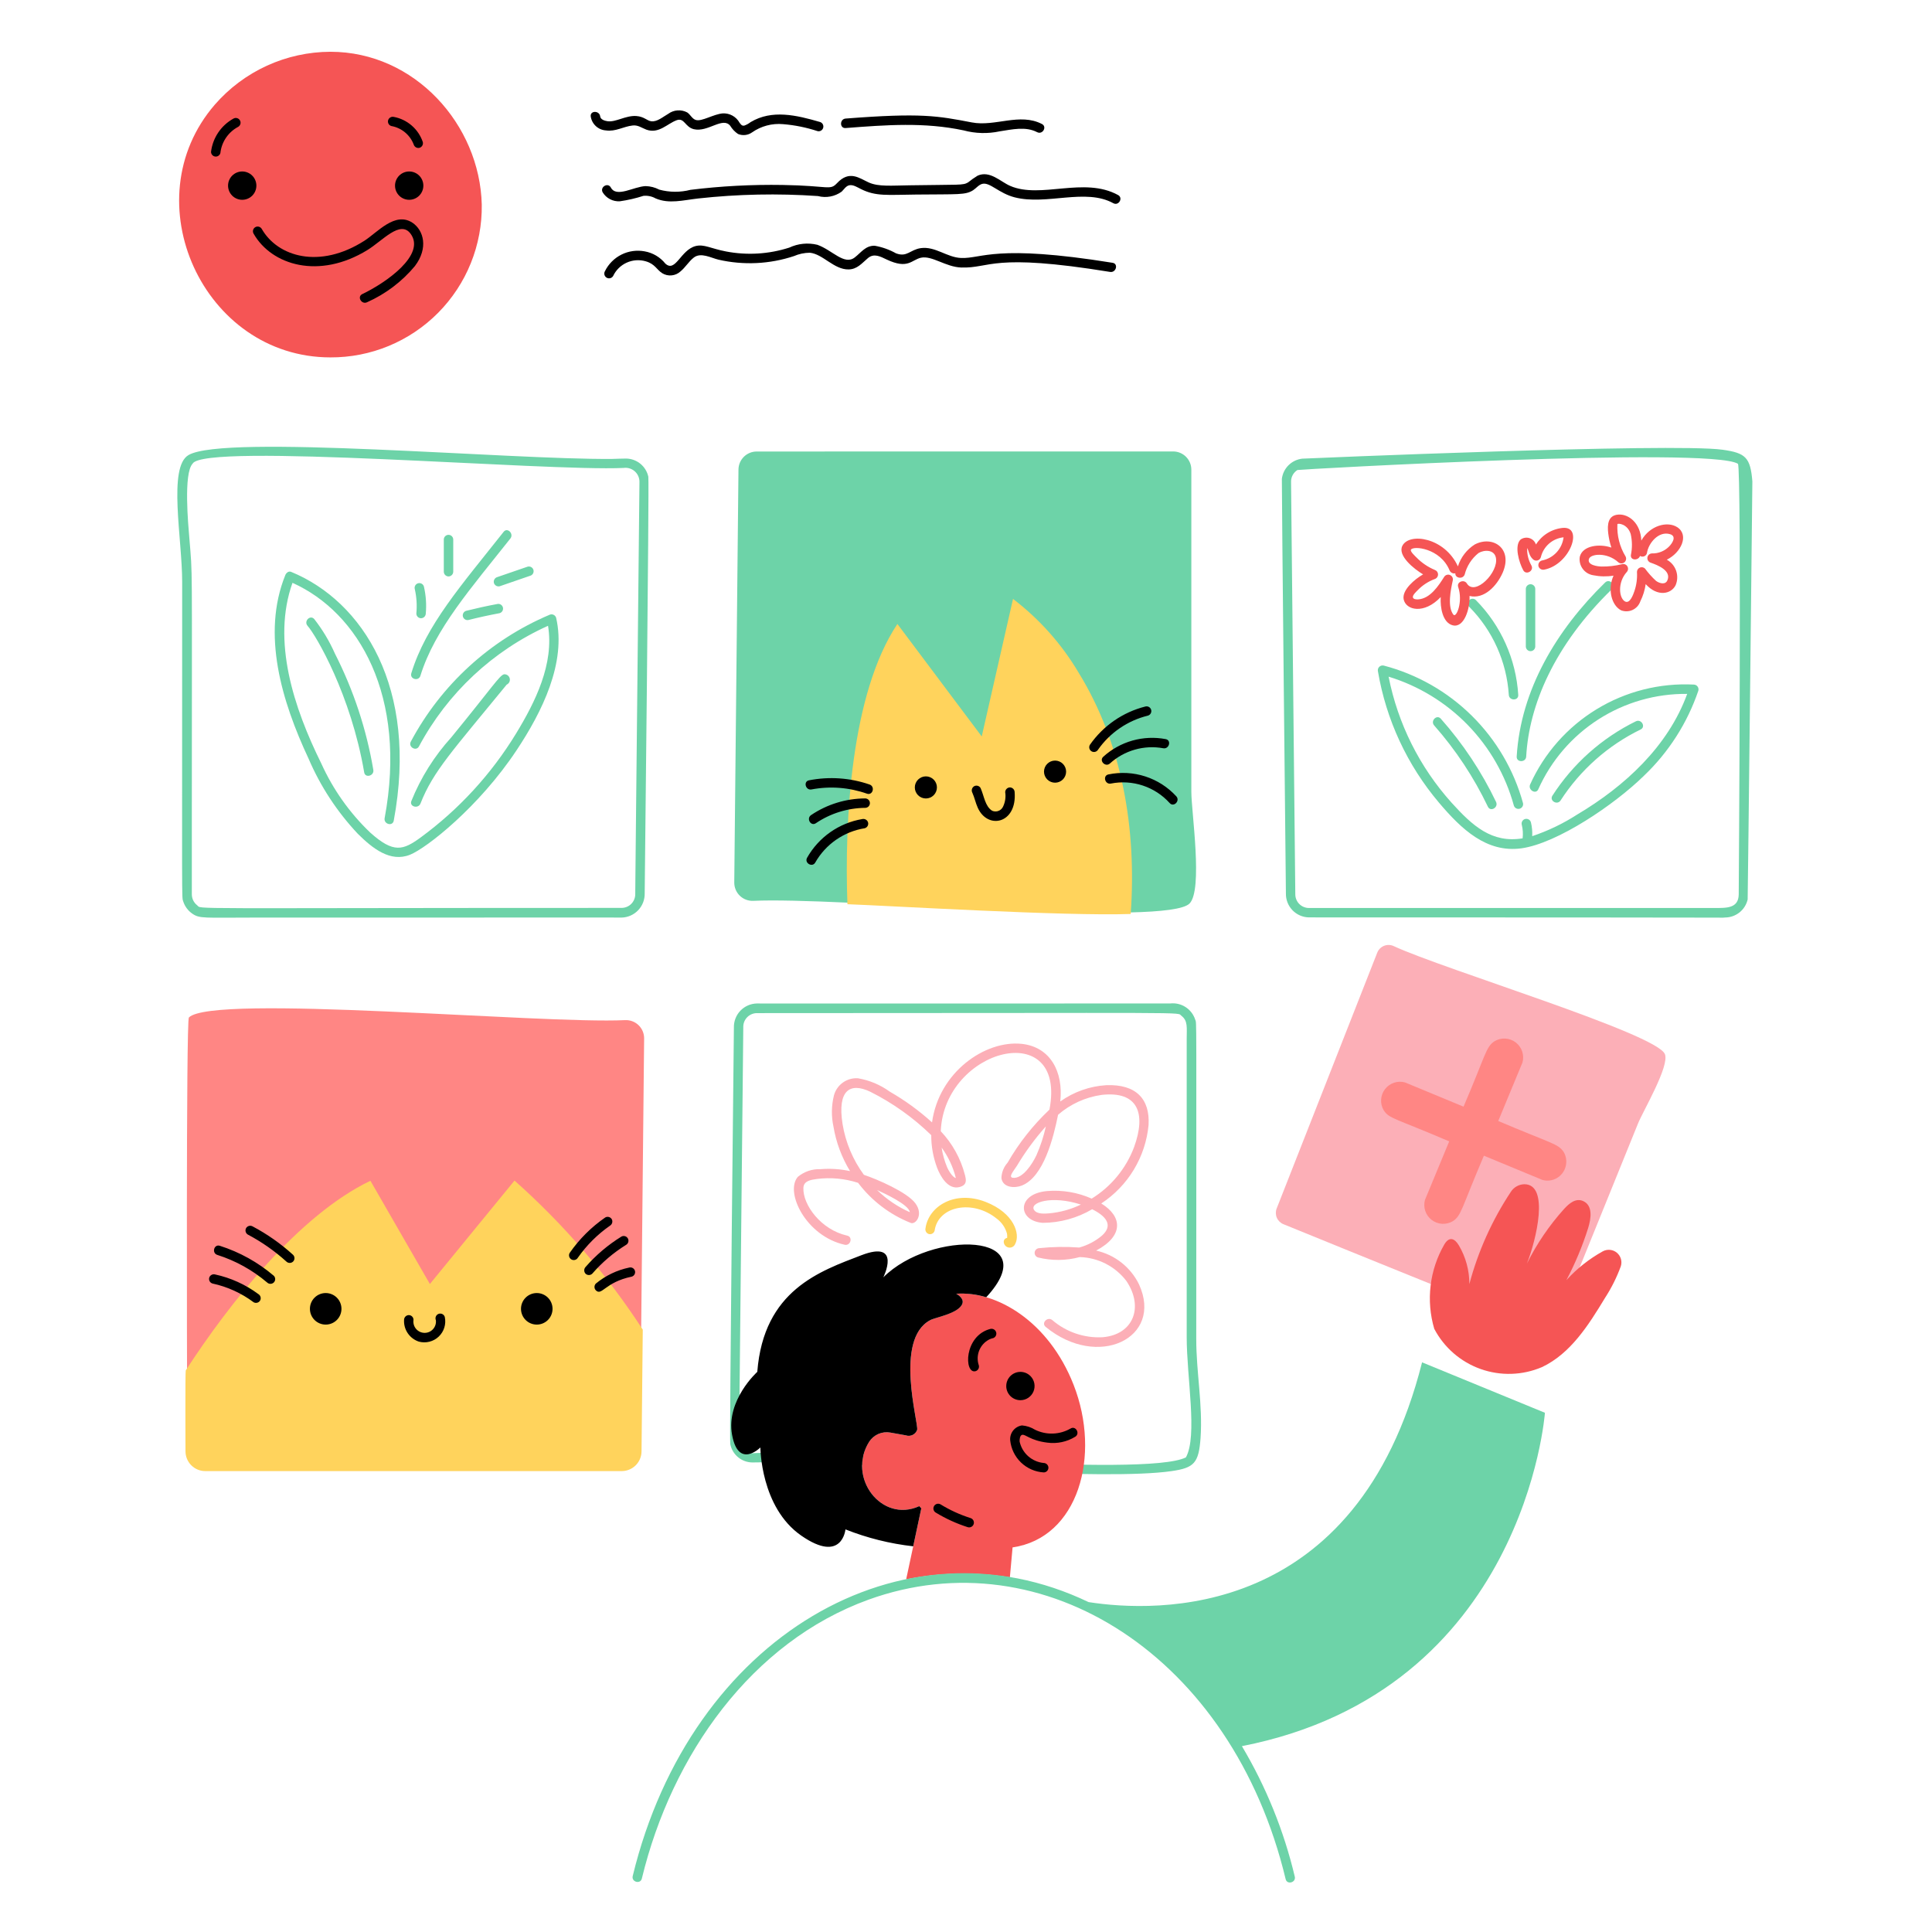<svg width="493" height="493" viewBox="0 0 493 493" fill="none" xmlns="http://www.w3.org/2000/svg">
<path d="M191.957 373.183C194.856 373.222 193.924 372.915 204.376 373.198C230.863 373.906 282.029 377.842 298.925 375.396C304.711 374.567 305.888 373.357 306.353 366.948C306.936 358.526 305.254 350.145 305.254 341.738C305.254 255.389 305.392 261.464 304.976 260.154C304.546 258.839 303.675 257.713 302.51 256.967C301.345 256.222 299.957 255.902 298.583 256.062C223.617 256.062 192.989 256.08 193.125 256.062C192.336 256.08 191.559 256.253 190.837 256.571C190.116 256.89 189.465 257.348 188.921 257.919C188.377 258.49 187.951 259.163 187.669 259.9C187.386 260.636 187.251 261.421 187.273 262.209C187.273 262.455 186.105 367.361 186.346 368.499C186.603 369.804 187.3 370.982 188.322 371.835C189.343 372.687 190.626 373.163 191.957 373.183ZM189.668 261.939C189.687 261.034 190.057 260.173 190.699 259.536C191.341 258.899 192.206 258.536 193.11 258.524C307.263 258.524 300.15 258.189 301.467 259.2C303.159 260.5 302.817 262.207 302.817 265.157V341.156C302.817 351.502 305.623 366.421 302.618 371.89C292.117 377.139 213.667 369.812 192.66 370.791C192.159 370.862 191.65 370.826 191.164 370.685C190.679 370.544 190.229 370.301 189.844 369.973C189.459 369.645 189.149 369.239 188.933 368.782C188.718 368.325 188.602 367.827 188.593 367.321C188.576 366.527 189.695 261.145 189.668 261.939Z" fill="#6DD3A8"/>
<path d="M273.955 353.364C267.562 337.058 254.224 329.386 244.005 330.126C244.443 330.372 246.043 331.356 245.566 332.683C244.541 335.223 238.436 336.192 237.305 336.905C228.137 341.85 234.433 363.093 234.035 364.868C233.833 365.438 233.412 365.905 232.866 366.166C232.32 366.427 231.693 366.46 231.122 366.26L227.202 365.559C226.17 365.372 225.106 365.494 224.144 365.91C223.181 366.327 222.363 367.019 221.793 367.9C216.055 376.997 224.958 388.735 234.579 384.334C234.751 384.53 234.923 384.702 235.095 384.889C233.519 392.285 231.161 403.366 231.227 403.015C239.946 401.242 248.914 401.066 257.695 402.496L258.384 394.859C275.159 392.418 281.041 371.445 273.955 353.364Z" fill="#F55555"/>
<path d="M164.511 227.94C164.511 227.694 165.686 122.818 165.438 121.647C165.156 120.35 164.444 119.187 163.417 118.345C162.391 117.504 161.11 117.034 159.783 117.013C158.605 117 157.413 117.094 156.235 117.106C129.971 117.352 57.201 110.74 48.101 116.123C42.822 119.184 46.486 137.474 46.486 148.469C46.486 233.191 46.338 228.707 46.766 230.054C47.17 231.291 47.963 232.365 49.028 233.113C50.949 234.46 52.033 234.145 64.764 234.145C119.195 234.145 158.959 234.118 158.598 234.145C159.394 234.128 160.179 233.953 160.908 233.631C161.636 233.31 162.294 232.847 162.844 232.271C163.393 231.694 163.823 231.015 164.109 230.271C164.396 229.528 164.532 228.736 164.511 227.94ZM162.102 228.257C162.083 229.161 161.713 230.023 161.071 230.661C160.429 231.298 159.564 231.662 158.659 231.674C44.01 231.674 51.718 232.085 50.302 230.998C49.886 230.672 49.548 230.256 49.314 229.781C49.081 229.307 48.957 228.786 48.952 228.257V206.423C48.952 140.392 49.156 147.68 48.318 137.334C48.03 133.911 46.808 120.843 49.136 118.335C51.87 112.867 139.312 120.329 159.109 119.407C159.609 119.336 160.119 119.371 160.604 119.512C161.089 119.652 161.538 119.894 161.923 120.221C162.307 120.549 162.617 120.954 162.833 121.411C163.049 121.867 163.165 122.364 163.174 122.869C163.183 123.282 162.065 229.351 162.102 228.257ZM447.161 122.84C446.67 116.732 445.44 115.582 439.564 114.763C426.845 112.966 332.549 117.013 332.303 117.04C330.981 117.188 329.747 117.778 328.803 118.716C327.858 119.653 327.259 120.882 327.1 122.203C327.032 122.857 328.121 227.342 328.133 228.006C328.104 229.589 328.704 231.119 329.801 232.26C330.897 233.402 332.402 234.062 333.985 234.096C464.2 234.096 435.982 234.236 440.25 234.123C441.579 234.107 442.863 233.645 443.899 232.812C444.934 231.979 445.659 230.822 445.959 229.528C446.008 229.282 447.181 123.086 447.161 122.84ZM443.68 228.257C443.606 231.81 440.611 231.699 437.43 231.699H333.973C333.063 231.688 332.194 231.322 331.551 230.679C330.907 230.036 330.541 229.166 330.53 228.257C330.508 227.905 329.441 123.113 329.446 122.906C329.44 122.314 329.587 121.73 329.871 121.21C330.156 120.69 330.569 120.253 331.071 119.938C331.317 119.786 436.321 113.878 443.483 118.35C444.425 119.4 443.685 228.011 443.68 228.257ZM277.781 408.817C230.328 386.091 176.237 417.69 161.453 478.725C161.081 480.235 163.42 480.884 163.783 479.362C171.43 447.736 191.827 419.001 221.59 408.209C266.235 392.036 314.436 422.676 328.067 479.512C328.423 481.021 330.754 480.385 330.398 478.875C327.617 467.155 323.067 455.926 316.904 445.577C389.089 431.422 394.228 360.506 394.228 360.506L362.877 347.634C346.205 413.658 294.835 411.475 277.781 408.817ZM192.236 229.872C197.387 229.626 206.179 229.872 216.638 230.349C216.161 215.282 216.454 178.765 229.018 159.924L250.718 188.868L258.746 153.49C258.746 153.49 292.044 176.169 288.137 232.837C296.359 232.653 302.108 231.992 303.536 230.561C307.005 227.079 304.001 207.139 304.001 202.04V119.848C304.001 119.237 303.881 118.632 303.648 118.068C303.414 117.504 303.072 116.991 302.64 116.559C302.208 116.127 301.695 115.785 301.131 115.551C300.567 115.318 299.962 115.198 299.351 115.198C263.936 115.198 228.515 115.203 193.086 115.213C191.864 115.214 190.69 115.697 189.821 116.556C188.951 117.416 188.455 118.583 188.439 119.806L187.367 225.186C187.361 225.818 187.484 226.446 187.729 227.029C187.974 227.612 188.336 228.14 188.791 228.578C189.247 229.017 189.788 229.358 190.38 229.581C190.972 229.803 191.604 229.902 192.236 229.872Z" fill="#6DD3A8"/>
<path d="M140.135 156.921C125.02 163.345 112.561 174.751 104.83 189.24C104.093 190.603 106.18 191.822 106.908 190.47C114.19 176.856 125.77 166.032 139.845 159.687C141.448 169.367 136.587 179.138 131.689 187.175C125.384 197.519 117.115 206.528 107.348 213.695C102.849 216.97 100.451 217.811 94.467 212.451C89.213 207.427 84.974 201.439 81.982 194.814C74.962 180.608 69.337 163.589 74.633 148.726C91.514 156.291 103.96 177.603 98.148 208.782C97.867 210.304 100.186 210.953 100.476 209.417C106.778 175.536 92.625 153.469 74.274 145.918C73.627 145.653 73.002 146.223 72.798 146.766C66.721 161.821 71.884 178.943 78.741 193.595C81.777 200.671 86.03 207.16 91.308 212.768C95.096 216.53 99.62 220.102 104.612 218.115C108.895 216.394 122.216 205.908 131.807 191.463C138.323 181.665 144.561 169.089 141.91 157.636C141.857 157.461 141.765 157.299 141.641 157.164C141.517 157.029 141.364 156.923 141.194 156.854C141.023 156.785 140.84 156.756 140.657 156.767C140.474 156.779 140.295 156.831 140.135 156.921Z" fill="#6DD3A8"/>
<path d="M85.453 166.758C84.067 163.621 82.298 160.667 80.184 157.966C79.152 156.801 77.457 158.509 78.478 159.687C80.664 162.146 89.559 177.326 92.935 197.104C93.201 198.626 95.517 197.977 95.266 196.467C93.523 186.123 90.215 176.105 85.453 166.758ZM104.97 204.399C104.4 205.842 106.731 206.479 107.301 205.035C110.532 196.789 115.538 191.53 129.292 174.702C129.589 174.569 129.83 174.335 129.972 174.041C130.114 173.748 130.147 173.413 130.067 173.098C129.986 172.782 129.797 172.504 129.532 172.314C129.267 172.124 128.943 172.034 128.618 172.059C127.438 172.372 125.712 175.256 115.152 188.166C110.824 192.932 107.376 198.428 104.97 204.399ZM107.274 172.45C110.962 160.489 120.305 149.975 130.231 137.419C131.185 136.214 129.494 134.493 128.525 135.698C117.707 149.388 108.732 159.468 104.958 171.791C104.493 173.298 106.814 173.935 107.274 172.45ZM106.242 156.555C106.241 156.713 106.272 156.87 106.332 157.017C106.392 157.163 106.481 157.296 106.593 157.408C106.705 157.52 106.838 157.609 106.985 157.669C107.131 157.729 107.288 157.76 107.446 157.759C107.764 157.753 108.067 157.624 108.291 157.4C108.516 157.175 108.645 156.872 108.651 156.555C108.857 154.253 108.696 151.934 108.174 149.683C108.09 149.374 107.886 149.111 107.608 148.952C107.329 148.793 106.999 148.751 106.69 148.836C106.381 148.92 106.118 149.124 105.959 149.402C105.801 149.68 105.759 150.01 105.843 150.319C106.308 152.363 106.443 154.468 106.242 156.555ZM114.451 147.096C114.769 147.09 115.072 146.961 115.296 146.736C115.521 146.512 115.65 146.209 115.656 145.891V137.682C115.656 137.362 115.529 137.056 115.303 136.83C115.077 136.604 114.771 136.477 114.451 136.477C114.132 136.477 113.825 136.604 113.599 136.83C113.373 137.056 113.246 137.362 113.246 137.682V145.891C113.253 146.209 113.382 146.512 113.606 146.736C113.831 146.961 114.134 147.09 114.451 147.096ZM126.843 154.14C124.195 154.632 121.574 155.212 118.975 155.861C118.822 155.903 118.679 155.974 118.553 156.071C118.428 156.168 118.323 156.289 118.244 156.427C118.165 156.565 118.114 156.716 118.094 156.874C118.074 157.031 118.085 157.191 118.127 157.344C118.169 157.497 118.24 157.64 118.337 157.766C118.434 157.891 118.555 157.996 118.693 158.075C118.83 158.154 118.982 158.205 119.139 158.225C119.297 158.245 119.457 158.234 119.61 158.192C122.218 157.528 124.854 156.963 127.477 156.471C127.787 156.387 128.05 156.184 128.209 155.905C128.368 155.627 128.41 155.298 128.326 154.989C128.242 154.679 128.038 154.416 127.76 154.257C127.482 154.098 127.152 154.056 126.843 154.14ZM126.034 148.751C126.123 149.055 126.326 149.313 126.601 149.471C126.876 149.629 127.202 149.675 127.509 149.599L135.24 146.936C135.397 146.899 135.545 146.83 135.675 146.734C135.805 146.638 135.915 146.517 135.997 146.378C136.08 146.239 136.134 146.084 136.155 145.924C136.177 145.764 136.166 145.601 136.124 145.445C136.081 145.289 136.008 145.143 135.908 145.016C135.808 144.889 135.683 144.783 135.542 144.705C135.4 144.627 135.244 144.578 135.083 144.561C134.922 144.545 134.76 144.56 134.605 144.608C132.024 145.493 129.454 146.381 126.873 147.268C126.568 147.359 126.311 147.564 126.155 147.841C125.999 148.117 125.955 148.443 126.034 148.751ZM432.226 174.688C423.508 174.243 414.858 176.438 407.406 180.985C399.953 185.532 394.045 192.221 390.453 200.177C389.843 201.579 391.928 202.81 392.533 201.406C395.804 194.086 401.144 187.882 407.895 183.557C414.647 179.232 422.515 176.976 430.532 177.065C425.644 190.492 414.551 200.669 402.488 207.836C398.898 210.151 395.034 212.01 390.984 213.37C391.045 212.182 390.933 210.991 390.652 209.835C390.568 209.526 390.364 209.263 390.086 209.104C389.807 208.945 389.477 208.903 389.168 208.988C388.859 209.072 388.596 209.276 388.438 209.554C388.279 209.833 388.237 210.163 388.321 210.472C388.601 211.601 388.673 212.771 388.535 213.926C380.69 215.2 375.789 210.774 370.407 204.829C362.25 195.753 356.696 184.641 354.335 172.669C362.003 175.012 368.955 179.255 374.543 185.005C380.131 190.755 384.175 197.825 386.298 205.557C386.39 205.857 386.596 206.109 386.871 206.26C387.145 206.411 387.468 206.45 387.771 206.368C388.074 206.285 388.333 206.089 388.493 205.819C388.654 205.549 388.703 205.228 388.631 204.922C386.304 196.472 381.795 188.782 375.557 182.624C369.32 176.465 361.573 172.056 353.093 169.837C352.89 169.79 352.678 169.795 352.477 169.852C352.276 169.91 352.094 170.017 351.946 170.165C351.799 170.313 351.691 170.495 351.634 170.696C351.576 170.897 351.571 171.109 351.618 171.312C353.711 183.665 359.083 195.23 367.174 204.797C372.952 211.644 379.369 217.676 388.211 216.476C397.433 215.205 412.109 205.215 419.51 197.94C425.814 191.935 430.57 184.493 433.375 176.251C433.426 176.071 433.435 175.882 433.402 175.698C433.368 175.514 433.293 175.34 433.183 175.189C433.072 175.038 432.928 174.915 432.763 174.828C432.597 174.741 432.414 174.693 432.226 174.688Z" fill="#6DD3A8"/>
<path d="M365.96 185.109C371.469 191.358 376.085 198.34 379.677 205.856C380.351 207.26 382.431 206.028 381.757 204.626C378.069 196.925 373.322 189.777 367.654 183.391C366.636 182.235 364.937 183.946 365.96 185.109ZM398.225 204.253C403.258 196.466 410.323 190.203 418.657 186.142C420.044 185.466 418.829 183.373 417.428 184.062C408.737 188.332 401.376 194.892 396.138 203.036C395.299 204.346 397.389 205.551 398.225 204.253ZM389.448 193.066C390.171 179.99 396.536 164.744 411.308 150.353C412.419 149.266 410.713 147.56 409.599 148.632C397.215 160.719 388.046 175.982 387.023 193.053C386.945 194.615 389.362 194.6 389.448 193.066ZM385.012 177.322C385.106 178.859 387.515 178.871 387.422 177.322C386.856 168.209 383.008 159.608 376.591 153.112C376.362 152.898 376.059 152.781 375.746 152.786C375.433 152.791 375.134 152.918 374.913 153.139C374.691 153.361 374.564 153.66 374.559 153.973C374.554 154.286 374.671 154.589 374.885 154.818C380.869 160.849 384.466 168.844 385.012 177.322ZM391.761 165.009V150.232C391.747 149.923 391.614 149.63 391.39 149.416C391.166 149.202 390.868 149.082 390.558 149.082C390.248 149.082 389.95 149.202 389.725 149.416C389.501 149.63 389.368 149.923 389.354 150.232V165.009C389.368 165.319 389.501 165.612 389.725 165.826C389.95 166.04 390.248 166.16 390.558 166.16C390.868 166.16 391.166 166.04 391.39 165.826C391.614 165.612 391.747 165.319 391.761 165.009Z" fill="#6DD3A8"/>
<path d="M327.496 312.384C349.435 321.348 371.428 330.192 393.389 339.09C393.766 339.244 394.168 339.323 394.575 339.321C394.982 339.319 395.384 339.237 395.759 339.08C396.134 338.922 396.474 338.693 396.76 338.404C397.046 338.115 397.273 337.773 397.426 337.396C397.724 336.659 416.245 290.956 417.989 286.673C419.26 283.521 426.102 271.975 424.834 268.971C422.596 263.699 368.603 247.427 355.626 241.416C355.244 241.239 354.829 241.143 354.409 241.131C353.988 241.12 353.569 241.195 353.178 241.351C352.787 241.507 352.431 241.741 352.134 242.039C351.836 242.336 351.602 242.692 351.446 243.083L325.772 308.386C325.478 309.145 325.494 309.99 325.816 310.738C326.139 311.485 326.742 312.077 327.496 312.384Z" fill="#FCAFB7"/>
<path d="M94.367 301.819L109.645 328.353L131.346 301.819C143.705 312.872 154.554 325.506 163.611 339.395L164.366 264.997C164.373 264.366 164.252 263.74 164.009 263.158C163.766 262.575 163.406 262.049 162.953 261.61C162.499 261.171 161.961 260.83 161.37 260.606C160.78 260.383 160.15 260.283 159.52 260.311C138.176 261.346 54.248 253.559 48.197 259.637C47.459 260.375 47.735 356.906 47.735 349.906C59.082 333.04 76.863 310.08 94.367 301.819ZM399.035 293.995C397.616 291.824 396.153 291.935 382.315 286.051C387.233 274.213 387.599 273.283 388.499 271.117C388.754 270.191 388.727 269.21 388.421 268.3C388.116 267.39 387.545 266.591 386.783 266.007C386.022 265.422 385.103 265.078 384.144 265.019C383.186 264.96 382.232 265.187 381.403 265.673C379.114 267.149 379.146 269.172 373.459 282.393C358.124 276.039 360.32 276.956 358.525 276.209C357.599 275.955 356.618 275.983 355.708 276.289C354.798 276.595 354 277.165 353.416 277.927C352.832 278.689 352.488 279.608 352.428 280.566C352.369 281.525 352.596 282.479 353.082 283.307C354.503 285.5 355.771 285.237 369.801 291.251C364.824 303.25 364.485 304.091 363.617 306.186C363.362 307.111 363.388 308.092 363.694 309.003C363.999 309.914 364.57 310.712 365.332 311.297C366.094 311.881 367.013 312.225 367.972 312.283C368.931 312.342 369.885 312.114 370.713 311.627C372.938 310.191 372.869 308.457 378.657 294.907C382.188 296.383 393.33 300.983 393.591 301.091C394.213 301.262 394.863 301.307 395.502 301.223C396.142 301.138 396.758 300.926 397.314 300.599C398.407 299.942 399.2 298.883 399.521 297.648C399.843 296.414 399.668 295.102 399.035 293.995Z" fill="#FF8684"/>
<path d="M293.086 287.081C293.479 280.472 289.917 276.6 282.268 276.914C278.051 277.176 273.992 278.616 270.552 281.07C271.39 273.519 268.034 267.131 260.673 266.362C251.369 265.42 239.585 273.575 237.834 286.407C234.529 283.411 230.911 280.778 227.043 278.557C224.642 276.82 221.874 275.655 218.954 275.154C217.585 275.055 216.224 275.433 215.103 276.225C213.982 277.017 213.171 278.173 212.807 279.496C212.153 282.104 212.108 284.827 212.674 287.455C213.345 291.485 214.783 295.35 216.91 298.839C214.424 298.302 211.872 298.136 209.338 298.347C207.24 298.268 205.188 298.968 203.577 300.314C200.226 304.211 205.637 315.425 215.546 317.633C217.055 317.965 217.705 315.646 216.183 315.302C209.507 313.81 204.843 307.466 205.008 303.134C205.074 301.283 206.953 301.069 208.45 300.845C211.984 300.4 215.573 300.735 218.963 301.828C222.424 306.409 227.077 309.95 232.415 312.064C233.63 312.556 235.749 309.969 233.566 307.033C231.478 304.218 223.792 300.887 220.446 299.788C217.639 295.96 215.774 291.524 215.002 286.84C213.618 278.06 216.996 276.177 222.034 278.567C227.775 281.437 233.036 285.18 237.63 289.663C237.619 292.518 238.131 295.351 239.14 298.022C239.988 300.208 241.908 303.638 244.819 302.91C246.921 302.384 246.506 300.943 246.223 299.798C245.143 295.624 243.022 291.792 240.059 288.66C240.964 267.409 272.332 259.467 267.796 283.15C263.593 287.12 259.993 291.683 257.11 296.695C256.135 297.777 255.577 299.172 255.537 300.629C255.905 303.104 258.94 303.262 260.791 302.507C266.333 300.257 268.816 290.324 269.994 284.463C273.137 281.73 277.005 279.968 281.129 279.39C290.362 278.358 292.545 284.062 289.378 292.751C287.323 298.194 283.523 302.803 278.572 305.858C275.007 304.274 271.102 303.609 267.213 303.926C259.345 304.612 259.623 311.572 266.087 312.039C270.522 312.02 274.872 310.823 278.693 308.57C282.29 310.35 284.154 312.689 281.169 315.322C279.485 316.732 277.516 317.761 275.398 318.341C271.997 318.088 268.581 318.141 265.19 318.498C264.903 318.507 264.628 318.617 264.415 318.81C264.201 319.002 264.063 319.263 264.025 319.548C263.987 319.833 264.05 320.121 264.205 320.363C264.36 320.605 264.595 320.784 264.87 320.869C268.368 321.746 272.033 321.715 275.516 320.778C277.829 320.839 280.098 321.418 282.158 322.471C284.218 323.525 286.015 325.026 287.419 326.865C291.918 333.504 289.246 340.602 281.314 341.232C276.649 341.468 272.072 339.904 268.528 336.862C267.336 335.879 265.627 337.578 266.807 338.571C280.097 349.54 296.927 341.495 290.657 327.753C289.598 325.583 288.063 323.68 286.167 322.186C284.271 320.691 282.063 319.643 279.706 319.12C286.782 315.366 286.425 310.414 281.016 307.097C284.4 304.879 287.241 301.928 289.33 298.463C291.419 294.999 292.703 291.109 293.086 287.081ZM232.167 309.325C229.067 307.95 226.236 306.036 223.807 303.67C225.533 304.452 231.945 307.39 232.167 309.325ZM243.912 300.599C242.985 300.429 241.913 298.401 241.699 297.894C241.015 296.274 240.538 294.574 240.28 292.834C241.977 295.166 243.21 297.802 243.912 300.599ZM264.501 294.735C263.444 297.019 260.941 300.847 258.463 300.547C257.233 300.378 258.617 298.848 259.483 297.504C261.625 293.916 264.103 290.541 266.884 287.423C266.33 289.931 265.532 292.379 264.501 294.733V294.735ZM267.697 309.618C266.613 309.706 264.629 309.863 263.899 308.796C262.539 306.844 268.381 304.944 275.814 307.38C273.262 308.607 270.51 309.365 267.69 309.618H267.697Z" fill="#FCAFB7"/>
<path d="M275.277 171.71C270.954 164.393 265.257 157.982 258.499 152.829L250.518 187.927L228.994 159.224C217.124 177.023 215.471 209.475 216.241 230.733C226.86 231.115 271.746 233.822 288.527 233.224C290.076 211.398 286.341 189.725 275.277 171.71ZM131.29 301.252L109.695 327.651L94.523 301.303C76.245 310.078 58.495 332.578 47.402 349.683C47.244 349.929 47.335 370.597 47.335 370.351C47.337 371.014 47.468 371.67 47.723 372.282C47.978 372.894 48.351 373.45 48.821 373.917C49.29 374.385 49.847 374.756 50.46 375.008C51.073 375.261 51.73 375.39 52.393 375.389H158.658C159.986 375.384 161.26 374.857 162.204 373.922C163.147 372.987 163.686 371.719 163.703 370.39L164.02 339.29C154.864 325.201 143.856 312.407 131.29 301.252ZM251.499 306.693C243.653 303.636 236.941 307.806 236.166 313.42C236.094 313.727 236.141 314.051 236.299 314.325C236.456 314.599 236.712 314.803 237.015 314.895C237.322 314.976 237.649 314.932 237.925 314.774C238.201 314.616 238.404 314.355 238.49 314.049C239.385 307.693 248.253 306.012 254.351 310.976C255.628 311.92 256.548 313.27 256.96 314.804C257.02 315.162 257.033 315.527 256.999 315.888C256.869 315.903 256.743 315.944 256.628 316.009C256.514 316.073 256.414 316.16 256.334 316.264C256.254 316.368 256.195 316.486 256.162 316.613C256.128 316.74 256.12 316.872 256.138 317.002C256.174 317.341 256.322 317.657 256.559 317.902C256.796 318.146 257.108 318.303 257.446 318.349C257.783 318.395 258.126 318.326 258.419 318.153C258.713 317.981 258.94 317.715 259.064 317.398C260.375 314.947 258.816 309.542 251.499 306.693Z" fill="#FFD35C"/>
<path d="M84.314 13.211C78.723 13.227 73.199 14.438 68.114 16.762C63.029 19.087 58.499 22.472 54.829 26.69C33.618 51.184 51.864 91.197 84.314 91.197C89.423 91.222 94.486 90.228 99.207 88.273C103.927 86.319 108.211 83.443 111.807 79.813C115.403 76.184 118.239 71.874 120.15 67.135C122.061 62.397 123.008 57.325 122.935 52.216C122.446 31.853 105.87 13.211 84.314 13.211ZM408.971 319.32C405.505 321.247 402.375 323.725 399.705 326.657C401.942 322.423 403.795 317.995 405.239 313.429C406.06 310.82 406.468 307.555 403.941 306.464C402.05 305.657 400.381 307.113 399.122 308.49C395.342 312.687 392.148 317.377 389.629 322.433C392.021 316.409 395.468 302.134 388.94 302.188C388.258 302.208 387.592 302.395 386.999 302.731C386.406 303.068 385.904 303.545 385.537 304.121C380.752 311.341 377.175 319.292 374.945 327.663C374.956 324.194 374.032 320.786 372.27 317.798C371.147 315.915 369.787 315.509 368.582 317.508C366.705 320.74 365.507 324.32 365.061 328.031C364.615 331.741 364.93 335.504 365.988 339.088C368.506 343.873 372.732 347.534 377.827 349.343C382.922 351.151 388.511 350.975 393.482 348.849C400.791 345.392 405.372 338.11 409.557 331.201C411.195 328.68 412.545 325.983 413.581 323.161C413.787 322.546 413.802 321.883 413.624 321.26C413.447 320.637 413.086 320.081 412.588 319.666C412.09 319.251 411.478 318.996 410.833 318.935C410.188 318.873 409.539 319.007 408.971 319.32ZM367.641 152.352C367.471 154.998 368.118 158.868 370.66 159.554C373.623 160.358 375.159 155.221 374.987 152.074C378.675 152.981 381.96 149.549 383.462 146.102C386.12 139.938 380.92 136.53 376.312 138.94C374.273 140.243 372.755 142.22 372.022 144.526C368.639 137.096 359.522 135.802 357.828 139.323C356.621 141.821 360.82 145.195 363.139 146.567C361.032 147.769 357.747 150.518 358.172 152.895C358.715 155.735 363.402 156.834 367.641 152.352ZM361.882 152.947C361.482 152.974 360.623 152.947 360.53 152.418C360.437 151.823 361.445 150.943 361.789 150.577C363.002 149.325 364.481 148.361 366.116 147.757C366.359 147.674 366.571 147.517 366.72 147.309C366.87 147.1 366.951 146.849 366.951 146.592C366.951 146.336 366.87 146.085 366.72 145.876C366.571 145.668 366.359 145.511 366.116 145.428C364.363 144.69 362.775 143.609 361.445 142.249C361.152 141.944 359.815 140.754 360.028 140.282C360.555 139.195 367.527 139.832 369.893 145.539C370.011 145.818 370.223 146.047 370.493 146.185C370.763 146.323 371.073 146.362 371.368 146.294C371.247 147.499 373.234 147.936 373.75 146.611C374.294 144.441 375.536 142.511 377.286 141.118C378.761 140.243 381.281 140.216 381.712 142.296C382.503 146.011 376.362 152.229 374.299 148.875C373.61 147.749 371.638 148.465 372.101 149.802C373.369 153.574 371.609 157.781 370.871 156.847C369.285 154.816 370.203 150.454 370.711 148.135C370.781 147.856 370.749 147.561 370.62 147.303C370.491 147.046 370.274 146.843 370.009 146.731C369.744 146.619 369.447 146.606 369.173 146.693C368.899 146.781 368.665 146.964 368.513 147.208C367.043 149.532 364.938 152.753 361.882 152.947ZM425.327 142.82C428.966 141.047 431.085 136.545 428.002 134.531C425.459 132.884 420.97 134.111 418.826 137.946C418.632 133.427 415.575 131.136 412.986 131.308C410.282 131.48 410.127 133.902 410.38 136.073C410.529 137.315 410.799 138.54 411.187 139.729C408.158 138.689 403.85 139.183 403.125 142.072C402.952 143.15 403.216 144.252 403.856 145.136C404.496 146.02 405.462 146.613 406.54 146.786C408.249 147.133 410.008 147.168 411.73 146.891C410.132 150.542 411.31 154.553 413.675 155.743C414.147 155.923 414.651 156.006 415.156 155.987C415.661 155.968 416.157 155.847 416.615 155.632C417.072 155.417 417.482 155.112 417.818 154.735C418.155 154.358 418.413 153.917 418.575 153.439C419.264 152.062 419.725 150.582 419.94 149.057C422.942 152.364 426.404 151.624 427.562 149.362C428.073 148.19 428.128 146.868 427.714 145.657C427.3 144.446 426.449 143.434 425.327 142.82ZM425.459 148.128C424.919 149.308 423.394 148.831 422.588 148.234C421.545 147.28 420.601 146.225 419.768 145.084C419.598 144.919 419.385 144.808 419.153 144.763C418.921 144.719 418.681 144.743 418.463 144.833C418.245 144.923 418.058 145.074 417.925 145.269C417.792 145.464 417.719 145.694 417.715 145.93C417.818 147.59 417.598 149.254 417.065 150.83C416.788 151.637 415.927 154.167 414.668 153.478C413.102 152.622 412.721 148.62 415.106 145.969C415.286 145.778 415.399 145.534 415.428 145.273C415.458 145.013 415.402 144.749 415.27 144.523C415.137 144.296 414.935 144.119 414.693 144.017C414.451 143.915 414.183 143.895 413.928 143.958C412.21 144.391 410.443 144.597 408.671 144.568C407.745 144.541 404.983 144.248 405.453 142.648C405.854 141.29 410.066 140.865 412.91 143.442C413.12 143.638 413.392 143.753 413.679 143.766C413.966 143.78 414.248 143.691 414.475 143.516C414.702 143.341 414.86 143.09 414.92 142.81C414.979 142.529 414.937 142.236 414.801 141.984C413.295 139.506 412.571 136.632 412.723 133.737C412.954 133.479 415.288 133.688 416.111 136.252C416.514 138.015 416.533 139.844 416.166 141.615C415.979 143.058 418.071 143.11 418.496 141.861C418.653 141.958 418.83 142.017 419.014 142.033C419.197 142.05 419.382 142.023 419.553 141.955C419.725 141.886 419.878 141.779 420 141.641C420.122 141.503 420.21 141.338 420.257 141.16C420.613 138.603 423.249 135.414 426.175 136.314C427.911 136.857 426.731 138.642 425.858 139.51C425.29 140.071 424.615 140.511 423.873 140.805C423.131 141.098 422.338 141.238 421.54 141.217C421.253 141.226 420.979 141.336 420.766 141.529C420.554 141.721 420.416 141.983 420.378 142.267C420.34 142.552 420.404 142.84 420.559 143.082C420.713 143.324 420.949 143.502 421.223 143.587C422.944 144.182 426.615 145.615 425.459 148.128ZM388.692 145.507C389.43 146.872 391.527 145.652 390.77 144.278C390.004 142.932 389.634 141.398 389.7 139.852C390.13 140.523 390.15 141.797 391.175 142.711C391.326 142.858 391.511 142.963 391.714 143.016C391.917 143.069 392.13 143.069 392.332 143.016C392.535 142.962 392.721 142.857 392.871 142.711C393.021 142.564 393.13 142.382 393.189 142.18C393.508 140.837 394.238 139.627 395.277 138.719C396.317 137.81 397.613 137.248 398.987 137.11C398.808 138.559 398.173 139.912 397.175 140.977C396.177 142.041 394.866 142.76 393.432 143.031C393.128 143.12 392.87 143.323 392.712 143.598C392.554 143.873 392.508 144.198 392.584 144.506C392.678 144.808 392.882 145.062 393.155 145.22C393.429 145.377 393.752 145.425 394.059 145.355C400.666 144.078 404.184 134.229 398.77 134.708C397.384 134.848 396.048 135.302 394.865 136.036C393.681 136.77 392.681 137.765 391.94 138.945C391.812 138.563 391.596 138.217 391.31 137.935C391.024 137.652 390.675 137.441 390.292 137.319C389.908 137.197 389.502 137.166 389.105 137.231C388.708 137.295 388.331 137.451 388.006 137.688C386.369 139.245 387.608 143.508 388.692 145.507Z" fill="#F55555"/>
<path d="M202.59 65.35C203.869 64.797 205.246 64.504 206.64 64.49C209.991 64.807 212.786 68.807 216.531 68.753C218.744 68.714 219.922 67.177 221.471 65.867C223.02 64.556 224.647 65.456 226.235 66.211C231.721 68.817 232.599 66.285 235.028 65.761C237.814 65.156 241.334 68.134 245.288 68.264C252.809 68.51 252.91 64.443 283.275 69.388C284.797 69.633 285.446 67.31 283.909 67.059C253.881 62.215 250.572 66.041 245.276 65.83C241.674 65.717 238.664 62.801 234.974 63.315C232.225 63.708 231.46 65.717 228.633 64.64C226.941 63.692 225.102 63.038 223.192 62.705C220.861 62.665 219.774 64.401 218.119 65.685C215.434 67.789 212.398 63.816 208.575 62.466C206.175 61.881 203.647 62.134 201.41 63.182C196.194 64.861 190.64 65.199 185.259 64.165C181.389 63.428 179.658 62.247 177.511 62.788C173.663 63.772 172.392 69.656 169.781 67.263C168.457 65.616 166.579 64.505 164.497 64.138C162.488 63.762 160.411 64.052 158.583 64.965C156.754 65.878 155.274 67.364 154.368 69.196C154.205 69.473 154.158 69.804 154.239 70.115C154.32 70.427 154.522 70.694 154.799 70.857C155.077 71.02 155.407 71.066 155.719 70.985C156.03 70.904 156.297 70.703 156.46 70.425C157.173 68.912 158.402 67.704 159.926 67.017C161.451 66.33 163.17 66.21 164.775 66.678C167.128 67.344 167.578 68.822 168.972 69.71C169.693 70.156 170.54 70.354 171.384 70.272C172.228 70.191 173.022 69.835 173.644 69.26C174.903 68.227 175.736 66.744 177.02 65.739C178.834 64.308 181.403 65.803 183.363 66.267C189.736 67.723 196.385 67.406 202.59 65.35ZM154.633 33.281C157.07 33.638 159.059 32.298 161.399 32.025C162.803 31.853 163.703 32.62 164.947 33.085C168.087 34.218 170.27 31.563 172.641 30.688C174.664 29.95 174.755 32.394 177.037 32.964C180.631 33.83 184.413 29.709 186.331 32.091C186.836 32.923 187.513 33.636 188.317 34.184C188.9 34.428 189.535 34.519 190.163 34.449C190.79 34.38 191.39 34.151 191.905 33.785C194.212 32.171 197.017 31.426 199.822 31.681C202.822 31.925 205.782 32.525 208.641 33.468C208.943 33.533 209.259 33.479 209.523 33.318C209.787 33.157 209.979 32.901 210.061 32.603C210.142 32.304 210.106 31.986 209.96 31.714C209.814 31.441 209.569 31.235 209.275 31.137C203.232 29.377 196.982 27.894 191.533 31.165C191.046 31.546 190.501 31.846 189.918 32.052C189.308 32.17 189.045 31.747 188.713 31.314C188.297 30.558 187.676 29.934 186.922 29.513C186.169 29.092 185.312 28.891 184.45 28.932C182.038 29.131 179.09 31.076 177.565 30.614C176.626 30.348 176.162 29.222 175.367 28.694C174.604 28.286 173.74 28.105 172.877 28.17C172.014 28.236 171.187 28.546 170.494 29.065C169.25 29.753 167.674 31.169 166.152 30.943C165.051 30.783 164.387 29.758 162.366 29.606C159.661 29.421 157.151 31.238 155.017 30.931C154.343 30.837 153.244 30.52 153.15 29.702C152.978 28.18 150.557 28.165 150.741 29.702C150.878 30.655 151.34 31.533 152.049 32.185C152.758 32.838 153.671 33.225 154.633 33.281ZM215.776 32.674C226.194 31.87 235.901 31.145 245.883 33.269C248.892 34.082 252.051 34.166 255.098 33.515C258.226 33.041 261.695 32.192 264.658 33.729C266.035 34.442 267.254 32.364 265.887 31.649C260.207 28.698 253.943 32.386 247.985 31.238C239.225 29.564 235.072 28.75 215.776 30.255C214.242 30.383 214.227 32.792 215.776 32.674ZM199.716 47.198C191.854 47.067 183.993 47.482 176.189 48.442C173.576 49.115 170.833 49.097 168.23 48.39C167.151 47.824 165.954 47.516 164.736 47.49C161.687 47.613 157.316 50.532 155.865 47.847C155.127 46.482 153.045 47.702 153.785 49.076C154.238 49.817 154.884 50.421 155.653 50.825C156.422 51.228 157.287 51.414 158.154 51.365C160.202 51.074 162.223 50.609 164.193 49.976C165.267 49.87 166.349 50.097 167.291 50.625C170.718 52.1 174.298 51.083 178.121 50.65C188.282 49.531 198.522 49.322 208.72 50.028C209.749 50.299 210.825 50.339 211.871 50.144C212.917 49.95 213.907 49.526 214.771 48.904C215.353 48.346 215.882 47.429 216.738 47.274C217.721 47.075 218.842 47.83 219.688 48.24C223.494 50.156 226.457 49.715 233.749 49.644C244.499 49.536 246.365 49.797 248.327 48.533C249.082 48.041 249.758 47.141 250.658 46.917C252.593 46.426 254.872 49.325 258.934 50.36C267.087 52.45 276.966 47.93 284.089 51.855C285.453 52.609 286.67 50.517 285.318 49.777C276.609 44.985 265.594 50.834 257.763 47.431C255.32 46.386 252.6 43.424 249.465 44.825C248.615 45.344 247.8 45.919 247.026 46.546C245.699 47.335 244.939 47.077 232.21 47.284C227.561 47.335 224.219 47.699 221.699 46.568C219.255 45.455 216.74 43.355 213.585 46.74C211.741 48.685 211.631 47.387 199.716 47.198Z" fill="black"/>
<path d="M58.194 47.37C58.194 48.329 58.575 49.248 59.252 49.926C59.93 50.604 60.85 50.984 61.808 50.984C62.767 50.984 63.686 50.604 64.364 49.926C65.042 49.248 65.422 48.329 65.422 47.37C65.422 46.412 65.042 45.492 64.364 44.815C63.686 44.137 62.767 43.756 61.808 43.756C60.85 43.756 59.93 44.137 59.252 44.815C58.575 45.492 58.194 46.412 58.194 47.37Z" fill="black"/>
<path d="M100.801 47.37C100.801 47.845 100.894 48.315 101.076 48.753C101.258 49.192 101.524 49.59 101.859 49.926C102.195 50.261 102.593 50.528 103.032 50.709C103.47 50.891 103.94 50.984 104.415 50.984C104.89 50.984 105.36 50.891 105.798 50.709C106.237 50.528 106.635 50.261 106.971 49.926C107.306 49.59 107.573 49.192 107.754 48.753C107.936 48.315 108.029 47.845 108.029 47.37C108.029 46.895 107.936 46.425 107.754 45.987C107.573 45.548 107.306 45.15 106.971 44.815C106.635 44.479 106.237 44.213 105.798 44.031C105.36 43.849 104.89 43.756 104.415 43.756C103.94 43.756 103.47 43.849 103.032 44.031C102.593 44.213 102.195 44.479 101.859 44.815C101.524 45.15 101.258 45.548 101.076 45.987C100.894 46.425 100.801 46.895 100.801 47.37Z" fill="black"/>
<path d="M105.871 67.894C109.377 63.279 108.098 58.725 105.236 56.829C100.811 53.916 96.338 59.288 92.962 61.449C81.554 68.73 70.868 65.538 66.787 58.406C66.626 58.13 66.361 57.929 66.052 57.848C65.743 57.767 65.414 57.813 65.138 57.974C64.863 58.135 64.662 58.4 64.581 58.709C64.5 59.018 64.546 59.347 64.707 59.623C69.327 67.714 81.451 71.368 93.757 63.802C97.666 61.4 102.116 56.089 104.759 59.623C108.765 64.992 98.47 72.174 92.446 75.046C91.042 75.722 92.274 77.8 93.663 77.126C98.387 75.026 102.564 71.867 105.871 67.894ZM56.274 38.753C56.468 37.407 56.979 36.126 57.764 35.015C58.548 33.904 59.584 32.994 60.788 32.36C61.065 32.197 61.267 31.931 61.348 31.619C61.428 31.308 61.382 30.977 61.219 30.7C61.056 30.422 60.79 30.221 60.478 30.14C60.167 30.059 59.836 30.105 59.559 30.268C58.006 31.129 56.679 32.346 55.687 33.819C54.695 35.291 54.066 36.978 53.852 38.741C53.851 38.9 53.882 39.057 53.942 39.205C54.002 39.352 54.09 39.486 54.202 39.599C54.314 39.712 54.447 39.802 54.594 39.863C54.74 39.925 54.898 39.957 55.057 39.958C55.216 39.959 55.373 39.928 55.52 39.868C55.668 39.808 55.802 39.719 55.915 39.608C56.028 39.496 56.117 39.363 56.179 39.216C56.241 39.069 56.273 38.912 56.274 38.753ZM99.859 32.159C101.137 32.384 102.335 32.937 103.335 33.763C104.336 34.589 105.105 35.66 105.568 36.872C105.657 37.176 105.86 37.435 106.135 37.593C106.41 37.751 106.736 37.797 107.043 37.72C107.348 37.631 107.606 37.428 107.764 37.153C107.922 36.878 107.968 36.553 107.892 36.245C107.34 34.62 106.366 33.17 105.07 32.044C103.774 30.917 102.202 30.155 100.516 29.835C100.208 29.759 99.882 29.805 99.608 29.963C99.333 30.121 99.129 30.379 99.04 30.684C98.954 30.988 98.991 31.314 99.145 31.59C99.298 31.867 99.555 32.071 99.859 32.159ZM260.383 357.296C261.098 357.296 261.797 357.084 262.391 356.686C262.985 356.289 263.449 355.725 263.722 355.064C263.996 354.404 264.067 353.677 263.928 352.976C263.788 352.275 263.444 351.631 262.939 351.126C262.433 350.62 261.789 350.276 261.088 350.136C260.387 349.997 259.66 350.068 259 350.342C258.34 350.616 257.775 351.079 257.378 351.673C256.981 352.268 256.769 352.966 256.769 353.681C256.768 354.156 256.862 354.626 257.043 355.065C257.225 355.503 257.491 355.902 257.827 356.238C258.162 356.573 258.561 356.84 259 357.021C259.438 357.203 259.908 357.296 260.383 357.296ZM252.823 339.079C245.916 340.756 245.975 350.664 248.93 349.897C249.235 349.808 249.493 349.605 249.651 349.33C249.809 349.055 249.855 348.73 249.779 348.422C249.409 347.352 249.381 346.194 249.699 345.108C250.016 344.022 250.664 343.061 251.551 342.359L251.869 342.133C252.35 341.796 252.896 341.562 253.472 341.444C253.752 341.332 253.981 341.12 254.116 340.849C254.25 340.579 254.28 340.268 254.2 339.976C254.119 339.685 253.934 339.434 253.68 339.27C253.426 339.106 253.121 339.042 252.823 339.089V339.079ZM273.159 364.539C271.797 365.319 270.265 365.755 268.697 365.81C267.129 365.866 265.571 365.538 264.157 364.856C263.141 364.221 261.988 363.835 260.794 363.732C259.908 363.86 259.104 364.319 258.543 365.017C257.983 365.715 257.708 366.599 257.774 367.492C257.986 369.658 258.963 371.678 260.531 373.188C262.1 374.697 264.155 375.597 266.328 375.726C266.648 375.725 266.954 375.598 267.179 375.372C267.405 375.147 267.532 374.841 267.533 374.521C267.527 374.204 267.398 373.901 267.173 373.676C266.949 373.452 266.646 373.323 266.328 373.316C264.854 373.175 263.464 372.567 262.358 371.582C261.253 370.596 260.49 369.284 260.181 367.836C260.157 367.278 260.248 366.299 260.804 366.14C261.632 365.894 262.869 367.59 267.253 368.126C269.733 368.463 272.252 367.929 274.383 366.616C275.689 365.79 274.481 363.703 273.159 364.539ZM247.632 387.365C244.959 386.52 242.399 385.35 240.01 383.881C239.733 383.718 239.402 383.672 239.09 383.753C238.779 383.834 238.512 384.036 238.349 384.313C238.186 384.59 238.14 384.921 238.221 385.233C238.302 385.544 238.503 385.811 238.781 385.974C241.356 387.538 244.108 388.792 246.978 389.709C247.289 389.794 247.621 389.753 247.901 389.594C248.182 389.435 248.387 389.171 248.473 388.86C248.559 388.55 248.518 388.218 248.359 387.937C248.2 387.657 247.936 387.451 247.625 387.365H247.632Z" fill="black"/>
<path d="M233.439 200.93C233.439 201.301 233.512 201.667 233.654 202.009C233.796 202.352 234.004 202.662 234.265 202.924C234.527 203.186 234.838 203.394 235.18 203.536C235.523 203.677 235.889 203.75 236.26 203.75C236.63 203.75 236.997 203.677 237.339 203.536C237.681 203.394 237.992 203.186 238.254 202.924C238.516 202.662 238.723 202.352 238.865 202.009C239.007 201.667 239.08 201.301 239.08 200.93C239.08 200.56 239.007 200.193 238.865 199.851C238.723 199.509 238.516 199.198 238.254 198.936C237.992 198.674 237.681 198.466 237.339 198.325C236.997 198.183 236.63 198.11 236.26 198.11C235.889 198.11 235.523 198.183 235.18 198.325C234.838 198.466 234.527 198.674 234.265 198.936C234.004 199.198 233.796 199.509 233.654 199.851C233.512 200.193 233.439 200.56 233.439 200.93Z" fill="black"/>
<path d="M79.085 333.979C79.085 335.046 79.508 336.07 80.263 336.825C81.018 337.58 82.042 338.004 83.109 338.004C84.177 338.004 85.201 337.58 85.955 336.825C86.71 336.07 87.134 335.046 87.134 333.979C87.134 332.912 86.71 331.888 85.955 331.133C85.201 330.378 84.177 329.954 83.109 329.954C82.042 329.954 81.018 330.378 80.263 331.133C79.508 331.888 79.085 332.912 79.085 333.979Z" fill="black"/>
<path d="M132.946 333.979C132.946 335.046 133.37 336.07 134.125 336.825C134.879 337.58 135.903 338.004 136.971 338.004C138.038 338.004 139.062 337.58 139.817 336.825C140.572 336.07 140.996 335.046 140.996 333.979C140.996 332.912 140.572 331.888 139.817 331.133C139.062 330.378 138.038 329.954 136.971 329.954C135.903 329.954 134.879 330.378 134.125 331.133C133.37 331.888 132.946 332.912 132.946 333.979Z" fill="black"/>
<path d="M266.405 196.904C266.405 197.652 266.702 198.369 267.231 198.898C267.76 199.427 268.477 199.724 269.225 199.724C269.973 199.724 270.691 199.427 271.22 198.898C271.748 198.369 272.046 197.652 272.046 196.904C272.046 196.156 271.748 195.439 271.22 194.91C270.691 194.381 269.973 194.084 269.225 194.084C268.477 194.084 267.76 194.381 267.231 194.91C266.702 195.439 266.405 196.156 266.405 196.904Z" fill="black"/>
<path d="M253.179 206.889C251.35 205.745 251.146 203.164 250.214 201.076C250.052 200.8 249.787 200.598 249.477 200.516C249.167 200.434 248.837 200.478 248.559 200.639C248.289 200.807 248.094 201.072 248.013 201.38C247.932 201.687 247.972 202.014 248.124 202.293C248.68 203.523 248.943 204.875 249.498 206.107C252.023 211.762 259.535 210.22 258.913 202.134C258.906 201.816 258.777 201.513 258.553 201.289C258.328 201.064 258.025 200.935 257.708 200.929C257.39 200.935 257.088 201.064 256.863 201.289C256.638 201.513 256.509 201.816 256.503 202.134C256.695 203.368 256.516 204.631 255.987 205.763C255.878 206.022 255.718 206.257 255.518 206.454C255.317 206.652 255.079 206.807 254.818 206.912C254.557 207.017 254.278 207.069 253.996 207.065C253.715 207.061 253.437 207.001 253.179 206.889ZM111.223 336.88C111.274 337.289 111.236 337.705 111.112 338.098C110.989 338.491 110.782 338.853 110.506 339.16C110.231 339.466 109.893 339.71 109.515 339.875C109.137 340.04 108.728 340.122 108.316 340.115C107.904 340.108 107.498 340.013 107.126 339.836C106.754 339.659 106.424 339.404 106.158 339.089C105.893 338.773 105.698 338.405 105.588 338.007C105.477 337.61 105.453 337.194 105.516 336.787C105.515 336.468 105.388 336.162 105.162 335.936C104.937 335.711 104.631 335.583 104.312 335.582C103.994 335.588 103.691 335.717 103.467 335.942C103.242 336.167 103.113 336.469 103.107 336.787C103.036 338 103.367 339.202 104.049 340.208C104.731 341.213 105.726 341.966 106.879 342.349C107.764 342.588 108.696 342.595 109.585 342.37C110.474 342.145 111.29 341.695 111.955 341.063C112.62 340.431 113.111 339.639 113.382 338.763C113.652 337.887 113.693 336.956 113.5 336.059C113.453 335.901 113.374 335.754 113.268 335.627C113.162 335.501 113.032 335.397 112.885 335.323C112.737 335.248 112.576 335.205 112.412 335.195C112.247 335.185 112.082 335.208 111.927 335.264C111.772 335.32 111.629 335.408 111.509 335.52C111.389 335.633 111.293 335.77 111.227 335.921C111.161 336.072 111.127 336.235 111.126 336.4C111.125 336.565 111.158 336.729 111.223 336.88ZM64.456 312.942C64.178 312.786 63.849 312.744 63.541 312.825C63.232 312.906 62.967 313.104 62.801 313.378C62.645 313.656 62.603 313.984 62.684 314.293C62.765 314.602 62.963 314.867 63.237 315.032C66.789 316.909 70.093 319.221 73.071 321.917C73.301 322.142 73.61 322.268 73.932 322.268C74.254 322.268 74.563 322.142 74.793 321.917C75.018 321.69 75.145 321.382 75.145 321.062C75.145 320.742 75.018 320.435 74.793 320.208C71.667 317.36 68.194 314.919 64.456 312.942ZM56.087 317.894C54.611 317.42 53.97 319.746 55.452 320.223C60.11 321.699 64.426 324.088 68.149 327.252C68.379 327.477 68.688 327.604 69.01 327.604C69.331 327.604 69.64 327.477 69.87 327.252C70.096 327.025 70.222 326.719 70.222 326.399C70.222 326.079 70.096 325.772 69.87 325.546C65.831 322.103 61.145 319.501 56.087 317.894ZM65.926 330.22C62.639 327.776 58.866 326.065 54.862 325.202C54.554 325.125 54.229 325.171 53.954 325.329C53.679 325.487 53.476 325.745 53.387 326.05C53.305 326.358 53.348 326.685 53.506 326.962C53.664 327.238 53.926 327.44 54.233 327.525C58.032 328.345 61.609 329.975 64.719 332.305C64.998 332.461 65.326 332.503 65.635 332.421C65.944 332.339 66.209 332.141 66.374 331.867C66.527 331.588 66.566 331.26 66.483 330.953C66.399 330.646 66.2 330.383 65.926 330.22ZM155.667 312.756C155.937 312.587 156.132 312.322 156.214 312.015C156.295 311.707 156.256 311.381 156.104 311.101C155.939 310.828 155.674 310.629 155.365 310.548C155.056 310.467 154.728 310.509 154.45 310.666C150.901 313.112 147.823 316.18 145.365 319.721C145.203 319.999 145.159 320.329 145.241 320.639C145.323 320.949 145.525 321.214 145.802 321.376C146.08 321.537 146.41 321.582 146.72 321.5C147.031 321.418 147.296 321.216 147.457 320.938C149.691 317.749 152.47 314.979 155.667 312.756ZM159.77 317.653C160.047 317.49 160.248 317.224 160.329 316.913C160.41 316.601 160.364 316.271 160.201 315.994C160.038 315.717 159.771 315.516 159.46 315.435C159.149 315.354 158.818 315.4 158.541 315.563C155.131 317.675 152.056 320.286 149.419 323.308C149.202 323.54 149.081 323.845 149.081 324.163C149.081 324.48 149.202 324.786 149.419 325.017C149.648 325.238 149.954 325.361 150.272 325.361C150.591 325.361 150.896 325.238 151.125 325.017C153.622 322.144 156.536 319.661 159.77 317.653ZM160.54 323.456C157.417 324.108 154.499 325.512 152.04 327.545C151.819 327.774 151.695 328.08 151.695 328.399C151.695 328.718 151.819 329.024 152.04 329.253C153.582 330.795 154.361 327.183 161.189 325.772C161.341 325.729 161.483 325.657 161.607 325.56C161.732 325.462 161.835 325.341 161.913 325.203C161.99 325.066 162.04 324.914 162.059 324.757C162.077 324.6 162.065 324.441 162.022 324.289C161.98 324.137 161.908 323.995 161.81 323.871C161.713 323.747 161.591 323.643 161.454 323.566C161.316 323.488 161.165 323.439 161.008 323.42C160.851 323.401 160.692 323.413 160.54 323.456ZM221.894 200.189C216.928 198.475 211.597 198.105 206.441 199.117C204.919 199.407 205.569 201.738 207.078 201.445C211.814 200.549 216.702 200.924 221.245 202.532C222.728 203.024 223.362 200.695 221.894 200.189ZM220.768 203.737C215.851 203.762 211.051 205.241 206.973 207.988C205.687 208.848 206.894 210.938 208.19 210.065C211.91 207.55 216.29 206.187 220.781 206.146C221.1 206.144 221.406 206.016 221.631 205.789C221.855 205.562 221.981 205.255 221.979 204.935C221.978 204.616 221.849 204.31 221.622 204.085C221.395 203.86 221.088 203.735 220.768 203.737ZM220.013 209.006C217.085 209.504 214.303 210.647 211.871 212.353C209.439 214.059 207.417 216.285 205.952 218.87C205.185 220.22 207.277 221.439 208.032 220.099C209.348 217.788 211.166 215.801 213.352 214.286C215.538 212.771 218.036 211.767 220.663 211.346C220.969 211.261 221.23 211.058 221.388 210.782C221.547 210.506 221.591 210.179 221.511 209.871C221.42 209.562 221.214 209.3 220.935 209.139C220.656 208.978 220.326 208.93 220.013 209.006ZM292.899 182.616C293.208 182.533 293.472 182.329 293.631 182.052C293.79 181.774 293.833 181.444 293.749 181.135C293.665 180.826 293.462 180.563 293.184 180.403C292.906 180.244 292.577 180.202 292.267 180.285C286.522 181.733 281.494 185.208 278.11 190.071C277.949 190.349 277.904 190.679 277.986 190.989C278.068 191.299 278.27 191.564 278.548 191.726C278.825 191.887 279.156 191.932 279.466 191.85C279.776 191.768 280.041 191.566 280.203 191.288C283.247 186.957 287.757 183.876 292.899 182.616ZM283.237 194.811C285.052 193.167 287.222 191.963 289.577 191.29C291.933 190.618 294.411 190.496 296.821 190.934C298.343 191.224 298.992 188.893 297.455 188.603C294.633 188.068 291.725 188.197 288.961 188.978C286.197 189.759 283.652 191.172 281.528 193.105C280.382 194.15 282.103 195.856 283.237 194.811ZM300.17 203.208C298.011 200.857 295.28 199.106 292.243 198.126C289.206 197.145 285.966 196.969 282.841 197.614C281.319 197.932 281.968 200.262 283.475 199.945C286.192 199.407 289.002 199.583 291.631 200.455C294.259 201.327 296.617 202.866 298.473 204.922C299.508 206.08 301.202 204.359 300.17 203.208ZM233.027 394.581L235.095 384.889C234.923 384.702 234.751 384.53 234.579 384.333C224.953 388.734 216.05 376.992 221.794 367.899C222.364 367.019 223.181 366.327 224.144 365.91C225.106 365.494 226.171 365.371 227.203 365.559L231.122 366.259C231.693 366.46 232.32 366.427 232.866 366.166C233.412 365.905 233.833 365.438 234.035 364.868C234.431 363.1 228.135 341.847 237.306 336.905C238.432 336.192 244.591 335.243 245.567 332.683C246.059 331.368 244.443 330.367 244.006 330.126C246.593 329.967 249.188 330.271 251.669 331.024C267.132 314.305 237.524 313.813 225.403 325.944C225.403 325.944 230.222 316.291 219.775 320.316C209.328 324.341 194.858 329.167 193.243 350.066C193.243 350.066 185.206 357.295 186.809 366.139C188.412 374.983 194.037 369.357 194.037 369.357C194.037 369.357 194.037 384.636 204.484 391.867C214.931 399.098 215.738 390.264 215.738 390.264C221.285 392.461 227.099 393.913 233.027 394.581Z" fill="black"/>
</svg>

